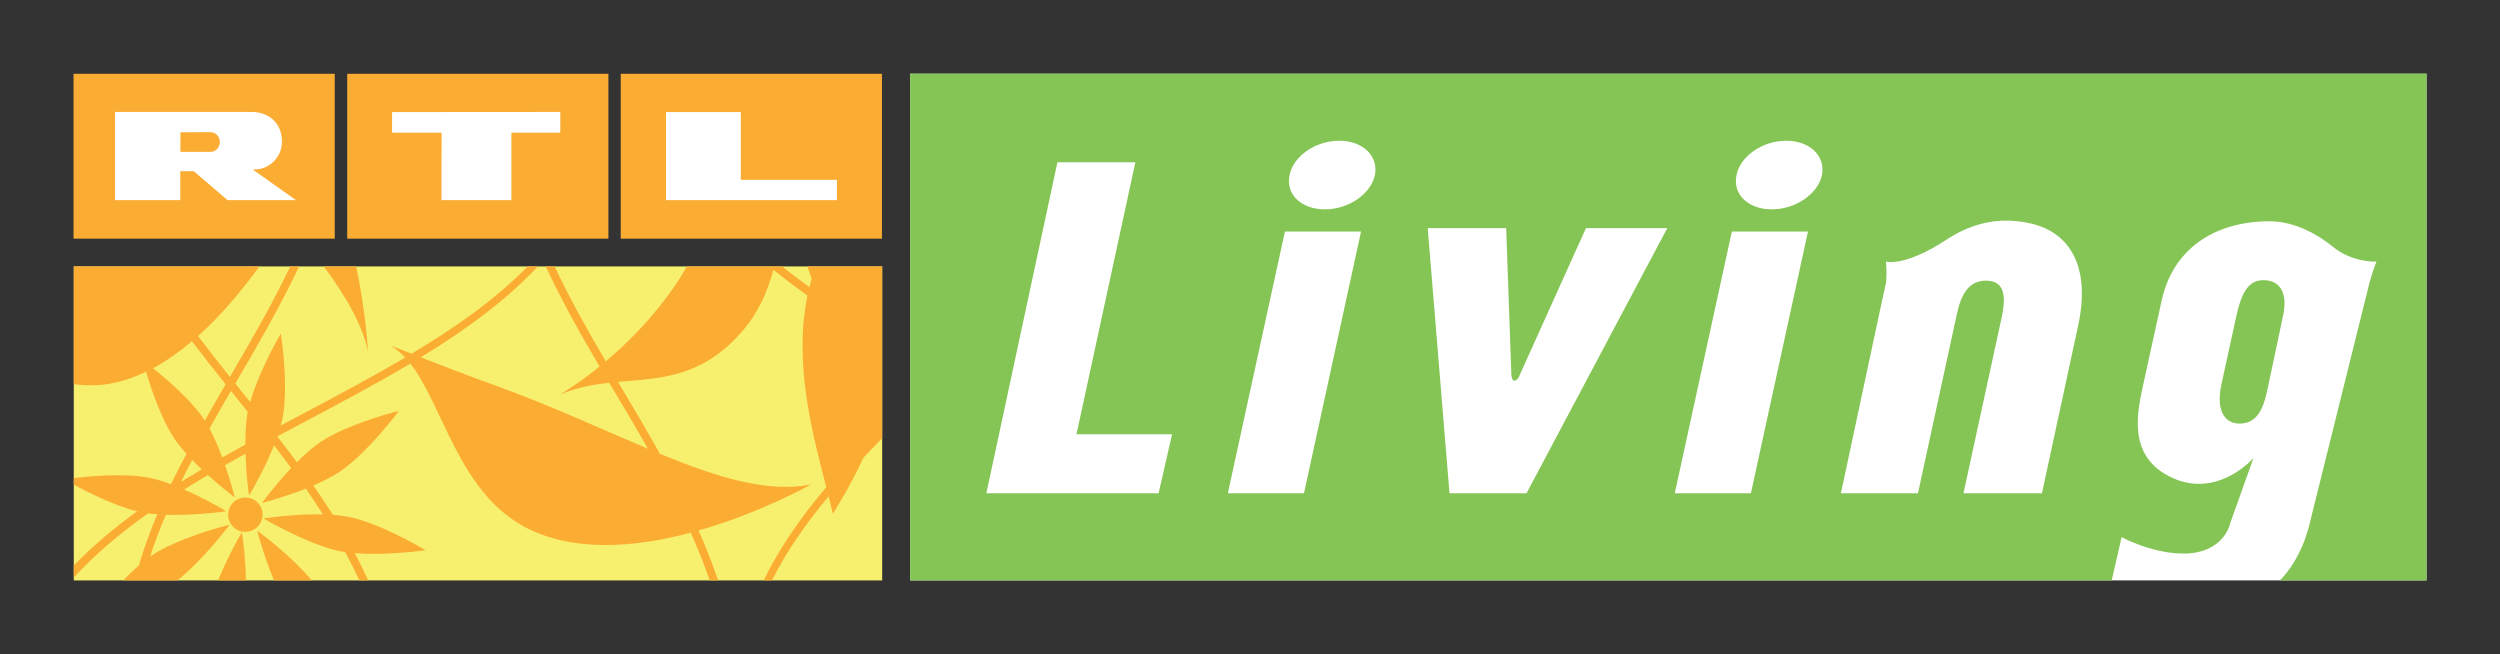 <?xml version="1.0" encoding="UTF-8" standalone="no"?>
<!-- Created with Inkscape (http://www.inkscape.org/) -->
<svg
   xmlns:svg="http://www.w3.org/2000/svg"
   xmlns="http://www.w3.org/2000/svg"
   version="1.0"
   width="602.362"
   height="157.571"
   id="svg9339">
  <rect width="100%" height="100%" fill="#333333" stroke="none"/>
  <defs
     id="defs9341" />
  <g
     id="layer1">
    <g
       transform="matrix(1,0,0,1,-50.251,-390.715)"
       id="g14697">
      <rect
         width="194.784"
         height="75.662"
         x="68.025"
         y="454.907"
         style="fill:#f7ef6e;fill-opacity:1"
         id="rect9314" />
      <path
         d="M 67.969,408.5 L 67.969,448.219 L 130.906,448.219 L 130.906,408.5 L 67.969,408.5 z M 133.906,408.5 L 133.906,448.219 L 196.844,448.219 L 196.844,408.5 L 133.906,408.5 z M 199.812,408.5 L 199.812,448.219 L 262.75,448.219 L 262.75,408.5 L 199.812,408.5 z M 68.031,454.906 L 68.031,483.281 C 71.087,483.679 74.18,483.668 77.281,483.062 C 80.061,482.527 82.787,481.551 85.438,480.281 C 86.425,483.604 88.971,491.457 92.188,496.281 C 93.022,497.514 94.055,498.815 95.188,500.062 C 93.893,502.49 92.632,504.925 91.438,507.375 C 89.66,506.709 87.897,506.165 86.25,505.844 C 80.139,504.626 71.095,505.531 68.031,505.906 L 68.031,507.5 C 70.773,508.978 77.66,512.542 83.312,513.906 C 77.729,517.957 72.565,522.267 68.031,526.969 L 68.031,529.875 C 73.193,524.224 79.266,519.124 85.938,514.406 C 86.657,514.498 87.406,514.579 88.156,514.625 C 86.456,518.66 84.952,522.758 83.719,526.938 C 82.417,528.072 81.139,529.307 79.938,530.562 L 92.969,530.562 C 98.689,526.091 104.569,518.447 104.844,518.094 L 105.625,517.125 L 104.406,517.438 C 103.939,517.56 92.94,520.464 86.844,524.531 C 86.706,524.623 86.544,524.721 86.406,524.812 C 87.509,521.405 88.802,518.058 90.219,514.75 C 96.575,514.957 103.171,514.109 103.531,514.062 L 104.75,513.875 L 103.688,513.25 C 103.427,513.104 99.358,510.739 94.594,508.656 C 96.478,507.476 98.414,506.329 100.344,505.188 C 103.223,507.791 105.652,509.659 105.844,509.812 L 106.812,510.562 L 106.5,509.344 C 106.438,509.115 105.702,506.319 104.469,502.781 C 106.1,501.862 107.752,500.935 109.406,500.031 C 109.552,504.687 110.056,508.592 110.094,508.875 L 110.25,510.094 L 110.906,509.031 C 111.074,508.724 114.068,503.544 116.281,498 C 117.667,499.807 119.05,501.656 120.406,503.5 C 116.945,507.161 114.278,510.7 114.094,510.938 L 113.344,511.906 L 114.531,511.594 C 114.822,511.518 119.206,510.322 123.938,508.438 C 125.355,510.481 126.722,512.543 128.062,514.656 C 121.775,514.51 115.329,515.423 114.969,515.469 L 113.75,515.625 L 114.844,516.25 C 115.258,516.487 125.129,522.13 132.312,523.562 C 132.664,523.632 133.062,523.69 133.438,523.75 C 134.632,525.979 135.772,528.235 136.844,530.562 L 138.969,530.562 C 137.958,528.327 136.876,526.145 135.75,524 C 142.727,524.582 151.124,523.485 151.531,523.438 L 152.781,523.281 L 151.719,522.656 C 151.298,522.411 141.441,516.69 134.25,515.25 C 133.071,515.021 131.778,514.849 130.438,514.75 C 128.928,512.338 127.358,510.015 125.75,507.688 C 128.017,506.708 130.28,505.585 132.094,504.375 C 138.259,500.248 145.303,491.102 145.594,490.719 L 146.344,489.75 L 145.156,490.031 C 144.689,490.154 133.651,493.088 127.562,497.156 C 125.624,498.45 123.642,500.241 121.781,502.094 C 120.242,500.011 118.664,497.943 117.094,495.906 C 117.102,495.891 117.086,495.86 117.094,495.844 C 119.552,494.528 122.042,493.208 124.5,491.906 C 132.817,487.495 141.177,483.045 149.125,478.312 C 157.028,488.453 160.673,508.776 176.25,517.438 C 188.074,524.008 203.439,522.592 216.688,519.062 C 218.35,522.8 219.879,526.604 221.25,530.562 L 223.281,530.562 C 221.857,526.428 220.279,522.436 218.562,518.531 C 233.726,514.212 245.688,507.438 245.688,507.438 C 235.296,509.543 223.173,505.774 209.25,500.062 C 206.256,494.687 203.149,489.443 200.062,484.25 C 199.763,483.744 199.454,483.217 199.156,482.719 C 209.372,481.8 219.506,481.857 229.469,470.094 C 232.854,466.089 235.131,461.148 236.594,455.719 C 239.243,457.848 241.978,459.914 244.812,461.938 C 241.405,478.378 246.081,495.474 249.344,508.094 C 243.386,515.148 238.14,522.561 234.25,530.562 L 236.25,530.562 C 239.811,523.426 244.515,516.753 249.906,510.312 C 250.281,511.784 250.615,513.175 250.906,514.5 C 250.906,514.5 254.766,508.604 258.281,501 C 259.759,499.437 261.281,497.868 262.812,496.312 L 262.812,454.906 L 244.781,454.906 L 245.844,457.844 C 245.645,458.526 245.449,459.224 245.281,459.906 C 243.03,458.274 240.825,456.599 238.688,454.906 L 215.75,454.906 C 214.847,456.538 213.878,458.108 212.875,459.562 C 207.384,467.497 201.297,473.508 196.219,477.781 C 191.778,470.23 187.544,462.71 183.875,454.906 L 181.75,454.906 C 185.579,463.146 190.04,471.089 194.719,479.031 C 189.711,483.082 185.952,485.276 185.188,485.781 C 189.147,484.081 193.087,483.375 197.031,482.938 C 197.49,483.704 197.955,484.46 198.406,485.219 C 201.079,489.706 203.764,494.235 206.375,498.844 C 195.209,494.15 182.925,488.409 169.5,483.562 C 164.024,481.602 156.901,478.865 151.625,476.812 C 162.285,470.31 172.086,463.2 179.844,454.906 L 177.406,454.906 C 169.725,462.779 160.083,469.567 149.438,475.938 C 146.381,474.744 144.344,473.969 144.344,473.969 C 145.638,474.712 146.787,475.695 147.875,476.875 C 140.14,481.439 131.919,485.808 123.594,490.219 C 121.703,491.222 119.805,492.208 117.906,493.219 C 118.067,492.653 118.206,492.098 118.312,491.562 C 119.775,484.256 118.162,472.795 118.094,472.312 L 117.906,471.062 L 117.312,472.156 C 117.099,472.524 112.461,480.717 110.531,487.594 C 109.826,486.721 109.103,485.842 108.406,484.969 C 107.924,484.357 107.452,483.737 106.969,483.125 C 107.038,483.01 107.087,482.897 107.156,482.781 C 112.432,473.721 117.779,464.533 122.312,454.906 L 120.188,454.906 C 115.823,464.081 110.703,472.87 105.656,481.531 C 103.037,478.254 100.473,474.973 97.969,471.688 C 103.475,466.763 108.462,460.825 112.75,454.906 L 68.031,454.906 z M 128.281,454.906 C 134.208,462.855 138.025,470.202 138.906,475.562 C 138.905,475.563 138.529,466.477 136.062,454.906 L 128.281,454.906 z M 96.5,472.938 C 99.134,476.399 101.86,479.851 104.625,483.312 C 102.909,486.237 101.24,489.152 99.594,492.062 C 99.532,491.971 99.49,491.866 99.438,491.781 C 96.236,486.98 89.974,481.712 87.125,479.438 C 90.387,477.692 93.498,475.464 96.5,472.938 z M 105.906,484.906 C 106.243,485.32 106.577,485.743 106.906,486.156 C 107.917,487.42 108.927,488.666 109.938,489.938 C 109.493,492.319 109.359,495.148 109.375,497.844 C 107.506,498.87 105.65,499.897 103.812,500.938 C 102.933,498.61 101.899,496.144 100.719,493.969 C 102.419,490.959 104.144,487.931 105.906,484.906 z M 96.562,501.531 C 97.312,502.312 98.11,503.084 98.875,503.812 C 97.183,504.808 95.498,505.818 93.844,506.844 C 94.717,505.075 95.629,503.292 96.562,501.531 z M 109.344,510.594 C 107.427,510.606 105.694,511.937 105.312,513.906 C 104.868,516.142 106.319,518.344 108.562,518.781 C 110.799,519.233 113.001,517.745 113.438,515.5 C 113.882,513.271 112.4,511.085 110.156,510.656 C 109.878,510.601 109.618,510.592 109.344,510.594 z M 112.219,518.562 L 112.531,519.75 C 112.615,520.063 114.068,525.326 116.281,530.562 L 125.344,530.562 C 120.802,525.019 113.54,519.566 113.188,519.312 L 112.219,518.562 z M 108.531,518.969 L 107.906,520.062 C 107.738,520.353 104.972,525.202 102.812,530.562 L 109.5,530.562 C 109.4,525.255 108.757,520.494 108.719,520.188 L 108.531,518.969 z "
         style="fill:#fbac33;fill-opacity:1"
         id="polyline9316" />
      <path
         d="M 269.531,408.5 L 269.531,530.562 L 634.906,530.562 L 634.906,408.5 L 269.531,408.5 z M 77.969,417.688 L 77.969,438.938 L 93.688,438.938 L 93.688,431.969 L 96.938,431.969 L 105.094,438.938 L 121.562,438.938 L 111.188,431.594 L 111.625,431.531 C 114.971,431.607 118.195,428.666 118.188,424.875 C 118.188,419.783 114.367,417.687 110.906,417.688 L 77.969,417.688 z M 185.25,417.688 L 144.719,417.719 L 144.719,422.688 L 156.656,422.688 L 156.625,438.938 L 173.469,438.938 L 173.469,422.688 L 185.25,422.688 L 185.25,417.688 z M 210.719,417.719 L 210.719,438.938 L 251.906,438.938 L 251.906,434.031 L 228.75,434.031 L 228.75,417.719 L 210.719,417.719 z M 100.938,422.562 C 102.377,422.562 103.219,423.772 103.219,424.875 C 103.219,426.17 102.365,427.19 101.125,427.312 L 93.719,427.312 L 93.719,422.594 L 100.938,422.562 z "
         style="fill:white"
         id="rect9312" />
      <path
         d="M 269.531,408.438 L 269.531,530.562 L 559.062,530.562 L 561.438,520.125 C 561.436,520.125 569.355,524.514 577.625,524.062 C 581.094,523.833 586.272,522.174 587.719,516.469 L 593.219,501.062 C 593.219,501.062 584.268,511.448 572.75,505.406 C 562.687,500.152 565.368,489.544 566.594,483.625 L 571.062,463.281 C 573.635,451.09 583.37,444.031 597.125,444.031 C 603.496,444.031 609.201,447.613 612.219,450.062 C 617.029,454.09 622.844,453.75 622.844,453.75 C 622.844,453.75 621.513,457.003 620.625,461.031 L 607.156,515.219 C 606.452,518.398 604.801,525.125 599.594,530.562 L 634.906,530.562 L 634.906,408.438 L 269.531,408.438 z M 372.938,424.625 C 378.635,424.625 382.427,428.326 381.531,432.906 C 380.52,437.485 375.166,441.156 369.469,441.156 C 363.763,441.156 359.966,437.486 360.969,432.906 C 361.865,428.326 367.233,424.625 372.938,424.625 z M 480.625,424.625 C 486.33,424.625 490.139,428.326 489.25,432.906 C 488.239,437.485 482.854,441.156 477.156,441.156 C 471.451,441.156 467.653,437.486 468.656,432.906 C 469.544,428.326 474.927,424.625 480.625,424.625 z M 305.031,429.812 L 323.812,429.812 L 309.625,495.344 L 332.656,495.344 L 329.406,509.562 L 287.906,509.562 L 305.031,429.812 z M 533.344,443.875 C 535.063,443.852 536.839,444.011 538.656,444.375 C 548.38,446.159 554.208,454.192 550.969,469.156 L 542.25,509.562 L 523.344,509.562 L 532.625,466.812 C 533.414,462.908 533.621,458.566 529.156,458.344 C 524.454,458.121 522.66,461.904 521.656,466.812 L 512.375,509.562 L 493.812,509.562 C 504.327,460.129 504.656,458.906 504.656,458.906 C 504.986,456.777 504.656,453.75 504.656,453.75 C 504.656,453.75 509.125,455.101 519.188,448.5 C 523.473,445.651 528.186,443.943 533.344,443.875 z M 394.25,445.688 L 413.156,445.688 L 414.406,481.062 C 414.513,482.846 415.607,482.83 416.281,481.375 L 432.375,445.688 L 451.969,445.688 L 418.062,509.562 L 399.5,509.562 L 394.25,445.688 z M 359.844,446.5 L 378.188,446.5 L 364.438,509.562 L 346.094,509.562 L 359.844,446.5 z M 467.531,446.5 L 485.875,446.5 L 472.125,509.562 L 453.781,509.562 L 467.531,446.5 z M 595.562,458.219 C 591.65,458.219 590.188,461.93 589.062,466.969 L 585.5,483.281 C 584.045,490.096 586.597,492.781 589.844,492.781 C 594.431,492.781 595.777,488.648 596.781,483.625 L 600.375,466.625 C 601.386,461.815 600.043,458.219 595.562,458.219 z "
         style="fill:#85c555;fill-opacity:1"
         id="path9330" />
    </g>
  </g>
</svg>
